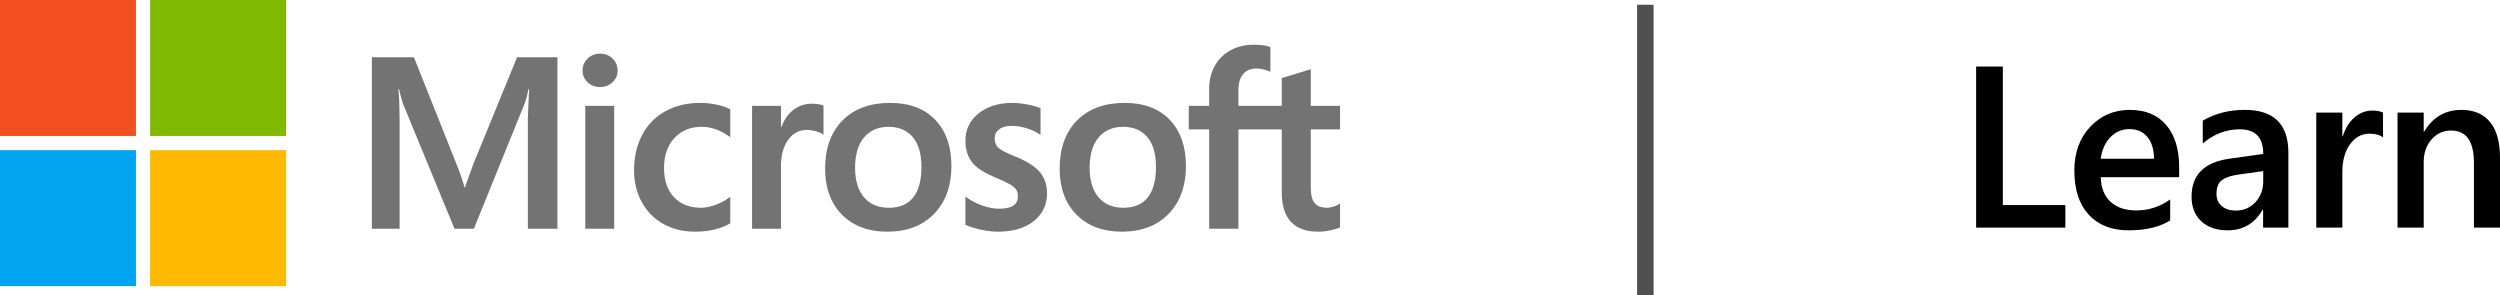 <?xml version="1.0" encoding="UTF-8" standalone="no"?>
<!-- Created with Inkscape (http://www.inkscape.org/) -->

<svg
   version="1.1"
   id="svg1"
   width="1020.477"
   height="120.413"
   viewBox="0 0 1020.477 120.413"
   sodipodi:docname="Microsoft Learn Weblogo.svg"
   xml:space="preserve"
   inkscape:version="1.3.2 (091e20e, 2023-11-25, custom)"
   xmlns:inkscape="http://www.inkscape.org/namespaces/inkscape"
   xmlns:sodipodi="http://sodipodi.sourceforge.net/DTD/sodipodi-0.dtd"
   xmlns="http://www.w3.org/2000/svg"
   xmlns:svg="http://www.w3.org/2000/svg"><defs
     id="defs1" /><sodipodi:namedview
     id="namedview1"
     pagecolor="#ffffff"
     bordercolor="#000000"
     borderopacity="0.25"
     inkscape:showpageshadow="2"
     inkscape:pageopacity="0.0"
     inkscape:pagecheckerboard="0"
     inkscape:deskcolor="#d1d1d1"
     inkscape:zoom="0.8427433"
     inkscape:cx="510.23841"
     inkscape:cy="59.923348"
     inkscape:window-width="1366"
     inkscape:window-height="705"
     inkscape:window-x="-8"
     inkscape:window-y="-8"
     inkscape:window-maximized="1"
     inkscape:current-layer="svg1" /><g
     id="g13"
     transform="matrix(5.056,0,0,5.056,-51.641,-45.275)"><path
       d="m 208.938,17.826 c -1.312,0 -2.316,0.587 -3.012,1.76 h -0.037 v -1.543 h -2.113 v 9.289 h 2.113 v -5.297 c 0,-0.732 0.21,-1.337 0.627,-1.814 0.417,-0.484 0.947,-0.727 1.588,-0.727 1.228,0 1.84,0.868 1.84,2.604 v 5.234 h 2.105 v -5.678 c 0,-1.24 -0.267,-2.187 -0.799,-2.84 -0.532,-0.659 -1.303,-0.988 -2.312,-0.988 z"
       style="font-weight:600;font-size:18.579px;line-height:0;font-family:'Segoe UI';-inkscape-font-specification:'Segoe UI Semi-Bold';letter-spacing:-0.317px;word-spacing:0px;stroke-width:4.954;paint-order:stroke fill markers"
       id="path13" /><path
       d="m 201.734,17.881 c -0.526,0 -1.004,0.184 -1.434,0.553 -0.423,0.363 -0.738,0.87 -0.943,1.523 h -0.037 v -1.914 h -2.104 v 9.289 h 2.104 v -4.445 c 0,-0.968 0.21,-1.732 0.627,-2.295 0.417,-0.562 0.936,-0.844 1.559,-0.844 0.478,0 0.844,0.101 1.098,0.301 v -1.996 c -0.2,-0.115 -0.488,-0.172 -0.869,-0.172 z"
       style="font-weight:600;font-size:18.579px;line-height:0;font-family:'Segoe UI';-inkscape-font-specification:'Segoe UI Semi-Bold';letter-spacing:-0.317px;word-spacing:0px;stroke-width:4.954;paint-order:stroke fill markers"
       id="path12" /><path
       d="m 191.445,17.826 c -1.282,0 -2.413,0.291 -3.393,0.871 v 1.84 c 0.889,-0.762 1.887,-1.143 2.994,-1.143 1.258,0 1.887,0.662 1.887,1.986 l -2.758,0.391 c -2.02,0.29 -3.029,1.313 -3.029,3.066 0,0.816 0.255,1.473 0.77,1.969 0.52,0.496 1.237,0.744 2.15,0.744 1.24,0 2.181,-0.557 2.822,-1.67 h 0.035 v 1.451 h 2.041 v -6.041 c 0,-2.31 -1.173,-3.465 -3.52,-3.465 z m 1.488,4.943 v 0.807 c 0,0.683 -0.211,1.253 -0.635,1.707 -0.417,0.448 -0.947,0.67 -1.588,0.67 -0.472,0 -0.851,-0.123 -1.135,-0.371 -0.278,-0.254 -0.416,-0.578 -0.416,-0.971 0,-0.538 0.151,-0.913 0.453,-1.125 0.308,-0.218 0.764,-0.367 1.369,-0.445 z"
       style="font-weight:600;font-size:18.579px;line-height:0;font-family:'Segoe UI';-inkscape-font-specification:'Segoe UI Semi-Bold';letter-spacing:-0.317px;word-spacing:0px;stroke-width:4.954;paint-order:stroke fill markers"
       id="path11" /><path
       d="m 182.156,17.826 c -1.27,0 -2.335,0.456 -3.193,1.369 -0.853,0.907 -1.279,2.084 -1.279,3.529 0,1.53 0.386,2.718 1.16,3.564 0.78,0.841 1.854,1.262 3.221,1.262 1.391,0 2.511,-0.267 3.357,-0.799 v -1.697 c -0.829,0.593 -1.739,0.891 -2.73,0.891 -0.883,0 -1.58,-0.234 -2.088,-0.699 -0.502,-0.466 -0.765,-1.128 -0.789,-1.986 h 6.332 v -0.809 c 0,-1.451 -0.347,-2.584 -1.043,-3.4 -0.695,-0.816 -1.677,-1.225 -2.947,-1.225 z m -0.027,1.551 c 0.617,0 1.1,0.211 1.451,0.635 0.351,0.417 0.529,1.004 0.535,1.76 h -4.301 c 0.097,-0.714 0.354,-1.291 0.771,-1.732 0.423,-0.441 0.938,-0.662 1.543,-0.662 z"
       style="font-weight:600;font-size:18.579px;line-height:0;font-family:'Segoe UI';-inkscape-font-specification:'Segoe UI Semi-Bold';letter-spacing:-0.317px;word-spacing:0px;stroke-width:4.954;paint-order:stroke fill markers"
       id="path10" /><path
       d="m 169.754,14.324 v 13.008 h 7.203 v -1.822 h -5.045 V 14.324 Z"
       style="font-weight:600;font-size:18.579px;line-height:0;font-family:'Segoe UI';-inkscape-font-specification:'Segoe UI Semi-Bold';letter-spacing:-0.317px;word-spacing:0px;stroke-width:4.954;paint-order:stroke fill markers"
       id="path9" /></g><rect
     style="fill:#505050;fill-opacity:1;stroke-width:39.548;paint-order:stroke fill markers"
     id="rect2"
     width="6.736"
     height="118.471"
     x="668.239"
     y="1.941" /><g
     id="g2"
     transform="scale(0.547)"><path
       fill="#737373"
       d="m 352.969,123.027 -5.995,16.775 h -0.341 c -1.071,-3.931 -2.865,-9.506 -5.675,-16.592 L 308.878,42.738 H 277.514 V 170.68 h 20.686 V 92.03 c 0,-4.854 -0.104,-10.722 -0.309,-17.435 -0.106,-3.398 -0.493,-6.119 -0.586,-8.194 h 0.455 c 1.051,4.822 2.144,8.493 2.933,10.95 l 38.467,93.329 h 14.47 l 38.181,-94.171 c 0.867,-2.147 1.784,-6.337 2.629,-10.108 h 0.454 c -0.5,9.32 -0.924,17.838 -0.98,22.978 v 81.301 h 22.066 V 42.738 h -30.119 z"
       id="path1" /><rect
       x="436.754"
       y="78.993"
       fill="#737373"
       width="21.568"
       height="91.687"
       id="rect1" /><path
       fill="#737373"
       d="m 447.76,40.028 c -3.554,0 -6.644,1.214 -9.188,3.603 -2.554,2.4 -3.849,5.428 -3.849,8.997 0,3.51 1.28,6.477 3.806,8.817 2.515,2.332 5.622,3.512 9.231,3.512 3.61,0 6.73,-1.18 9.273,-3.508 2.559,-2.344 3.855,-5.311 3.855,-8.82 0,-3.446 -1.265,-6.437 -3.753,-8.897 -2.487,-2.457 -5.642,-3.702 -9.376,-3.702"
       id="path2" /><path
       fill="#737373"
       d="m 534.677,78.075 c -4.148,-0.858 -8.2,-1.292 -12.053,-1.292 -9.898,0 -18.722,2.12 -26.229,6.306 -7.522,4.19 -13.344,10.174 -17.295,17.787 -3.946,7.594 -5.944,16.457 -5.944,26.346 0,8.665 1.941,16.61 5.771,23.62 3.839,7.023 9.267,12.512 16.14,16.321 6.868,3.8 14.8,5.731 23.58,5.731 10.249,0 19.003,-2.049 26.016,-6.092 l 0.285,-0.166 v -19.755 l -0.907,0.66 c -3.181,2.316 -6.732,4.166 -10.551,5.493 -3.814,1.331 -7.29,2.006 -10.334,2.006 -8.463,0 -15.254,-2.649 -20.188,-7.872 -4.941,-5.228 -7.447,-12.559 -7.447,-21.798 0,-9.298 2.608,-16.829 7.761,-22.381 5.137,-5.541 11.943,-8.351 20.229,-8.351 7.094,0 13.998,2.402 20.531,7.143 l 0.907,0.657 V 81.617 l -0.29,-0.166 c -2.46,-1.375 -5.816,-2.511 -9.98,-3.376"
       id="path3" /><path
       fill="#737373"
       d="m 605.74,77.401 c -5.417,0 -10.268,1.742 -14.424,5.172 -3.646,3.011 -6.279,7.142 -8.297,12.297 h -0.229 V 78.992 h -21.566 v 91.687 h 21.566 v -46.902 c 0,-7.976 1.81,-14.528 5.374,-19.473 3.524,-4.89 8.216,-7.369 13.95,-7.369 1.944,0 4.125,0.321 6.485,0.952 2.336,0.631 4.03,1.315 5.028,2.035 l 0.908,0.654 V 78.833 l -0.35,-0.147 c -2.006,-0.854 -4.85,-1.285 -8.447,-1.285"
       id="path4" /><path
       fill="#737373"
       d="m 664.319,76.783 c -15.122,0 -27.129,4.43 -35.689,13.17 -8.56,8.733 -12.896,20.828 -12.896,35.946 0,14.354 4.236,25.899 12.588,34.314 8.354,8.411 19.724,12.679 33.786,12.679 14.652,0 26.426,-4.491 34.985,-13.35 8.553,-8.851 12.892,-20.823 12.892,-35.591 0,-14.586 -4.07,-26.217 -12.096,-34.57 -8.031,-8.36 -19.328,-12.598 -33.569,-12.598 m 17.147,70.598 c -4.052,5.083 -10.147,7.657 -18.122,7.657 -7.923,0 -14.174,-2.625 -18.573,-7.801 -4.429,-5.203 -6.675,-12.619 -6.675,-22.047 0,-9.718 2.246,-17.33 6.675,-22.621 4.406,-5.264 10.596,-7.93 18.398,-7.93 7.567,0 13.595,2.548 17.913,7.582 4.339,5.056 6.538,12.607 6.538,22.44 0,9.96 -2.071,17.602 -6.154,22.721"
       id="path5" /><path
       fill="#737373"
       d="m 757.816,116.878 c -6.8,-2.731 -11.156,-4.997 -12.946,-6.729 -1.731,-1.682 -2.613,-4.055 -2.613,-7.064 0,-2.666 1.088,-4.804 3.319,-6.532 2.241,-1.739 5.367,-2.623 9.287,-2.623 3.641,0 7.363,0.574 11.062,1.701 3.694,1.125 6.946,2.634 9.659,4.479 l 0.896,0.608 V 80.778 l -0.349,-0.147 c -2.5,-1.071 -5.797,-1.991 -9.803,-2.735 -3.996,-0.738 -7.613,-1.113 -10.76,-1.113 -10.286,0 -18.792,2.63 -25.293,7.818 -6.535,5.218 -9.852,12.06 -9.852,20.342 0,4.303 0.717,8.128 2.125,11.365 1.414,3.257 3.61,6.127 6.527,8.529 2.885,2.38 7.354,4.879 13.269,7.424 4.97,2.042 8.679,3.775 11.038,5.141 2.302,1.335 3.937,2.681 4.855,3.989 0.899,1.282 1.357,3.031 1.357,5.197 0,6.165 -4.614,9.158 -14.104,9.158 -3.524,0 -7.539,-0.734 -11.938,-2.184 -4.403,-1.447 -8.517,-3.532 -12.223,-6.197 l -0.907,-0.652 v 21.023 l 0.33,0.154 c 3.092,1.424 6.984,2.629 11.578,3.576 4.59,0.949 8.749,1.429 12.359,1.429 11.165,0 20.148,-2.646 26.706,-7.861 6.597,-5.25 9.944,-12.255 9.944,-20.828 0,-6.181 -1.799,-11.481 -5.351,-15.753 -3.523,-4.239 -9.64,-8.134 -18.176,-11.572"
       id="path6" /><path
       fill="#737373"
       d="m 839.334,76.783 c -15.121,0 -27.125,4.43 -35.688,13.17 -8.557,8.733 -12.896,20.828 -12.896,35.946 0,14.354 4.234,25.899 12.59,34.314 8.354,8.411 19.72,12.679 33.786,12.679 14.652,0 26.422,-4.491 34.981,-13.35 8.557,-8.851 12.896,-20.823 12.896,-35.591 0,-14.586 -4.07,-26.217 -12.099,-34.57 -8.03,-8.36 -19.329,-12.598 -33.57,-12.598 m 17.151,70.598 c -4.052,5.083 -10.151,7.657 -18.122,7.657 -7.923,0 -14.174,-2.625 -18.575,-7.801 -4.428,-5.203 -6.674,-12.619 -6.674,-22.047 0,-9.718 2.247,-17.33 6.677,-22.621 4.401,-5.264 10.591,-7.93 18.396,-7.93 7.565,0 13.596,2.548 17.914,7.582 4.339,5.056 6.538,12.607 6.538,22.44 0,9.96 -2.075,17.602 -6.154,22.721"
       id="path7" /><path
       fill="#737373"
       d="M 1000,96.582 V 78.992 H 978.157 V 51.646 l -0.736,0.225 -20.514,6.279 -0.404,0.125 V 78.992 H 924.142 V 67.45 c 0,-5.373 1.203,-9.486 3.574,-12.226 2.354,-2.716 5.716,-4.093 10.001,-4.093 3.085,0 6.28,0.729 9.495,2.164 l 0.803,0.358 V 35.126 l -0.376,-0.135 c -2.996,-1.079 -7.075,-1.625 -12.131,-1.625 -6.372,0 -12.161,1.392 -17.206,4.135 -5.053,2.753 -9.026,6.682 -11.809,11.676 -2.777,4.986 -4.184,10.747 -4.184,17.122 v 12.692 h -15.21 v 17.59 h 15.21 V 170.681 H 924.142 V 96.582 h 32.361 V 143.671 c 0,19.39 9.147,29.22 27.188,29.22 2.965,0 6.088,-0.347 9.271,-1.03 3.244,-0.698 5.451,-1.396 6.751,-2.141 L 1000,169.556 V 151.796 l -0.889,0.591 c -1.18,0.793 -2.658,1.438 -4.39,1.917 -1.74,0.488 -3.189,0.732 -4.311,0.732 -4.229,0 -7.356,-1.137 -9.296,-3.384 -1.962,-2.269 -2.958,-6.231 -2.958,-11.784 V 96.582 Z"
       id="path8" /><rect
       y="0.002"
       fill="#f25022"
       width="101.459"
       height="101.458"
       id="rect8"
       x="0" /><rect
       x="112.022"
       fill="#7fba00"
       width="101.457"
       height="101.457"
       id="rect9"
       y="0" /><rect
       y="112.062"
       fill="#00a4ef"
       width="101.457"
       height="101.457"
       id="rect10"
       x="0" /><rect
       x="112.022"
       y="112.062"
       fill="#ffb900"
       width="101.457"
       height="101.457"
       id="rect11" /></g></svg>
